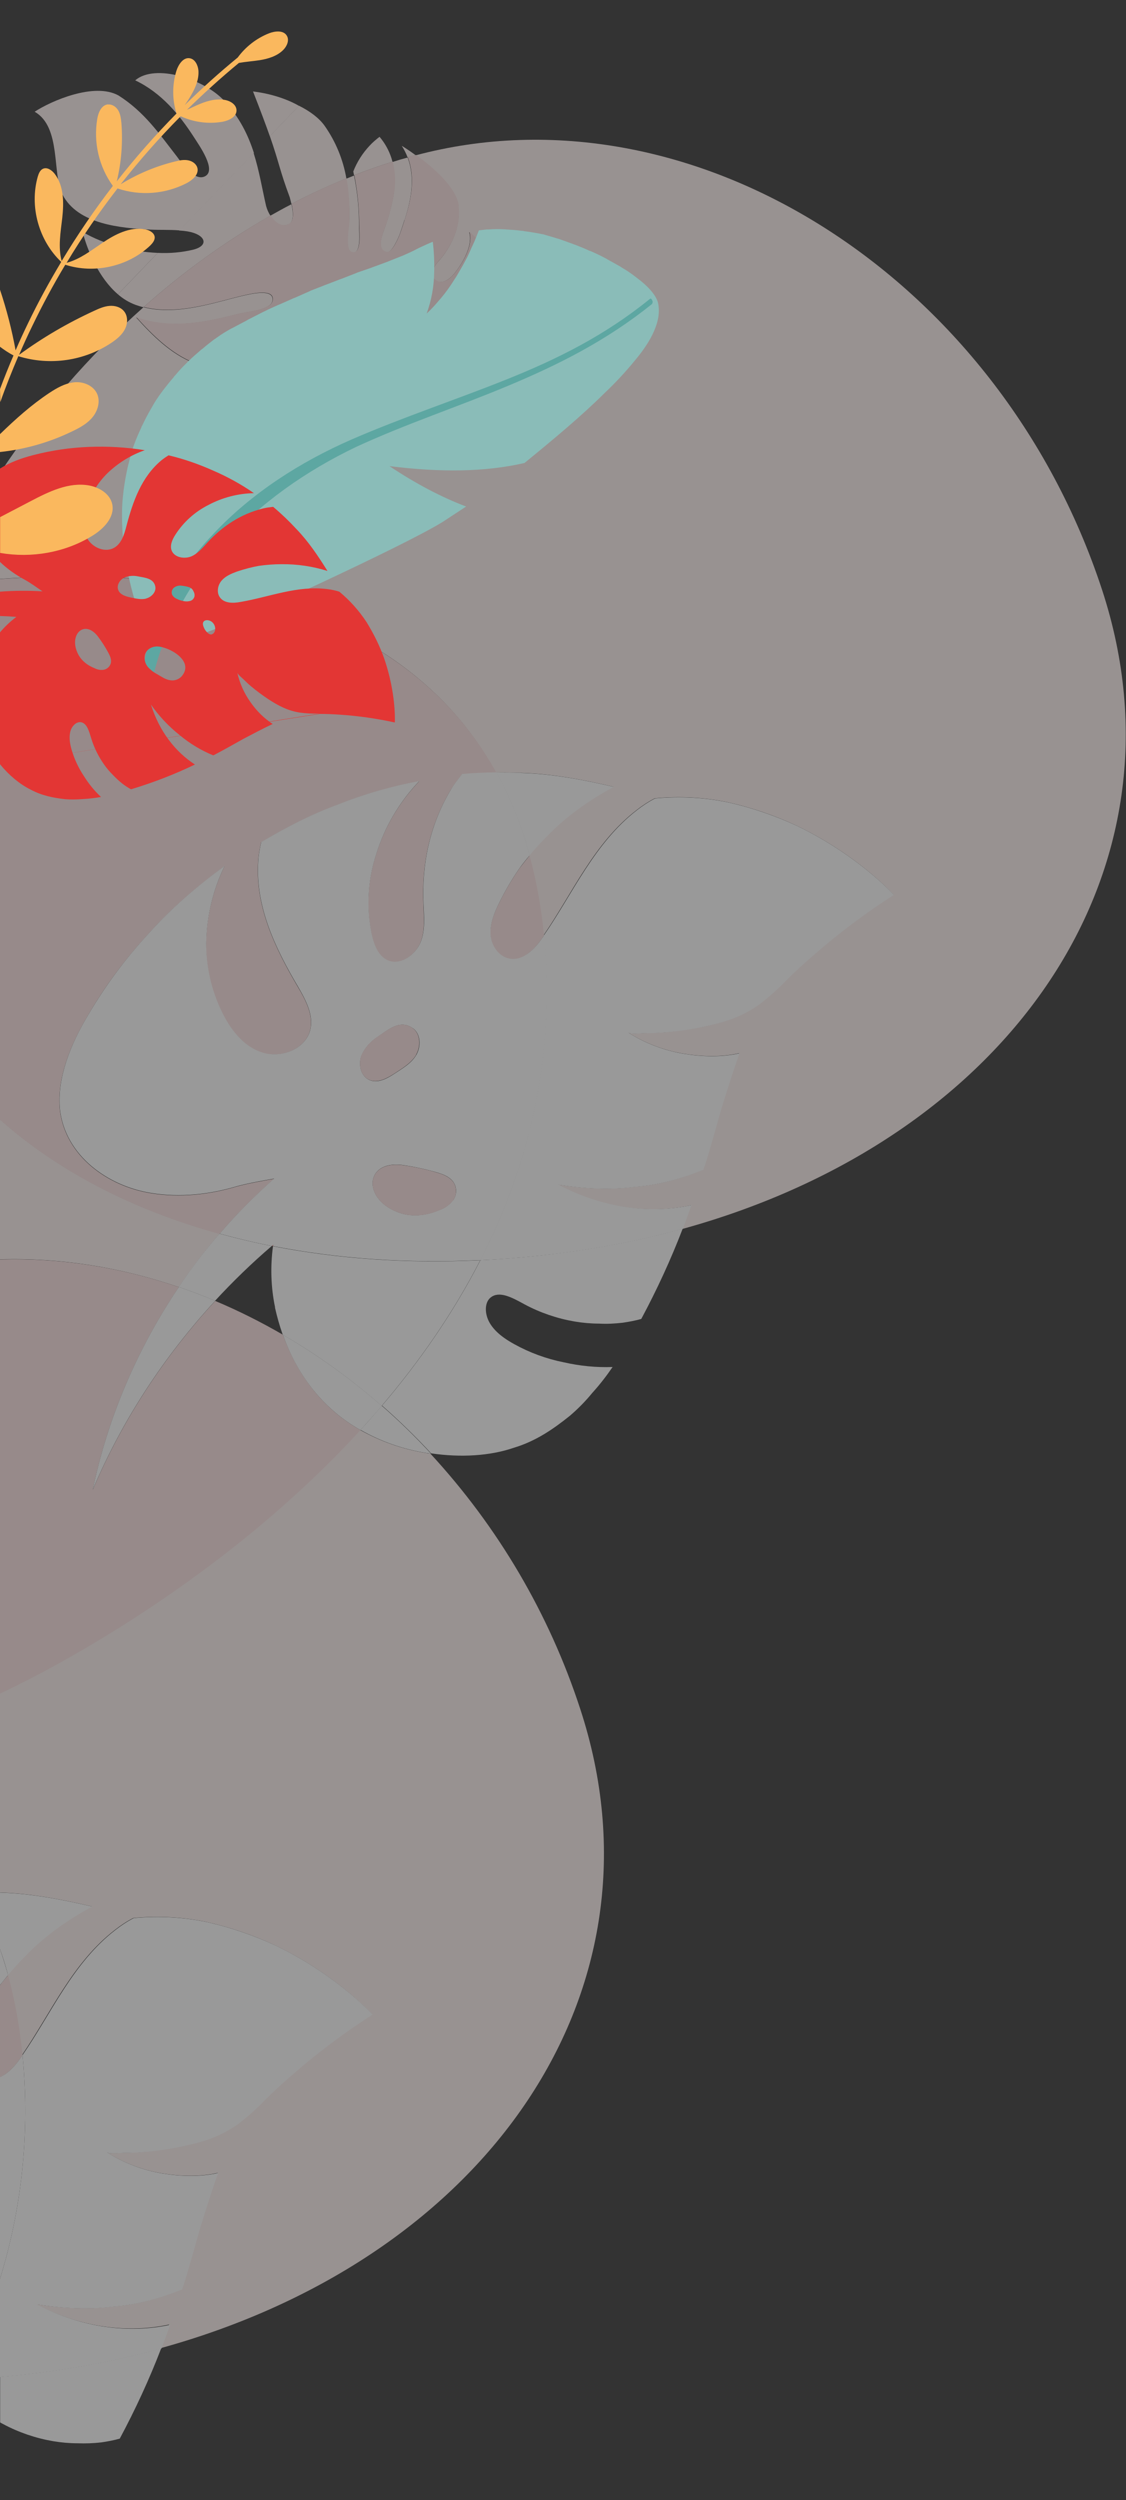 <?xml version="1.0" encoding="UTF-8"?>
<svg xmlns="http://www.w3.org/2000/svg" xmlns:xlink="http://www.w3.org/1999/xlink" id="Calque_1" data-name="Calque 1" viewBox="0 0 750.3 1664.8">
  <rect x="0" y="0" width="750.3" height="1664.8" fill="#333333" stroke="none"/>
  <defs>
    <style>      .cls-1 {        fill: #fab85e;      }      .cls-1, .cls-2, .cls-3, .cls-4, .cls-5, .cls-6, .cls-7, .cls-8, .cls-9 {        stroke-width: 0px;      }      .cls-2 {        fill: #5da7a2;      }      .cls-10 {        clip-path: url(#clippath);      }      .cls-3 {        fill: none;      }      .cls-4 {        fill: #fef1f0;      }      .cls-11 {        clip-path: url(#clippath-1);      }      .cls-12 {        clip-path: url(#clippath-4);      }      .cls-13 {        clip-path: url(#clippath-3);      }      .cls-14 {        clip-path: url(#clippath-2);      }      .cls-15 {        clip-path: url(#clippath-7);      }      .cls-16 {        clip-path: url(#clippath-8);      }      .cls-17 {        clip-path: url(#clippath-6);      }      .cls-18 {        clip-path: url(#clippath-5);      }      .cls-19 {        clip-path: url(#clippath-9);      }      .cls-20 {        clip-path: url(#clippath-10);      }      .cls-21 {        clip-path: url(#clippath-11);      }      .cls-22 {        opacity: 0;      }      .cls-22, .cls-23 {        isolation: isolate;      }      .cls-5 {        fill: #ee736a;      }      .cls-6 {        fill: #8abcb8;      }      .cls-24 {        opacity: .5;      }      .cls-7 {        fill: #fce2e1;      }      .cls-8 {        fill: #fff;      }      .cls-9 {        fill: #e33634;      }    </style>
    <clipPath id="clippath">
      <rect class="cls-3" y="48.6" width="750.3" height="1578.5"></rect>
    </clipPath>
    <clipPath id="clippath-1">
      <rect class="cls-3" y="48.6" width="750.3" height="1578.5"></rect>
    </clipPath>
    <clipPath id="clippath-2">
      <rect class="cls-3" y="1315.2" width="15" height="67.9"></rect>
    </clipPath>
    <clipPath id="clippath-3">
      <rect class="cls-3" x="143.4" y="829.7" width="45.1" height="59"></rect>
    </clipPath>
    <clipPath id="clippath-4">
      <rect class="cls-3" y="838.5" width="240.2" height="289.3"></rect>
    </clipPath>
    <clipPath id="clippath-5">
      <rect class="cls-3" x="326.7" y="569.7" width="35.8" height="69.1"></rect>
    </clipPath>
    <clipPath id="clippath-6">
      <rect class="cls-3" y="383.7" width="330.8" height="437.8"></rect>
    </clipPath>
    <clipPath id="clippath-7">
      <rect class="cls-3" x="181.1" y="828.9" width=".9" height="1"></rect>
    </clipPath>
    <clipPath id="clippath-8">
      <rect class="cls-3" x="90.7" y="103.3" width="248.2" height="186.5"></rect>
    </clipPath>
    <clipPath id="clippath-9">
      <rect class="cls-3" x="239.9" y="682.4" width="39.6" height="37.5"></rect>
    </clipPath>
    <clipPath id="clippath-10">
      <rect class="cls-3" x="248.3" y="775.5" width="55.6" height="33.8"></rect>
    </clipPath>
    <clipPath id="clippath-11">
      <polyline class="cls-3" points="-106 20.8 439.1 20.8 439.1 532.4 -106 532.4"></polyline>
    </clipPath>
  </defs>
  <g id="Groupe_135" data-name="Groupe 135" class="cls-24">
    <g class="cls-10">
      <g id="Groupe_134" data-name="Groupe 134">
        <g id="Groupe_133" data-name="Groupe 133">
          <g class="cls-11">
            <g id="Groupe_132" data-name="Groupe 132">
              <path id="Tracé_461" data-name="Tracé 461" class="cls-4" d="M24.4,1534.4c17.4,2.8,34.7,3.6,50.6,1.5,16.5-1.1,31.6-5.6,46-11.4.4-1,.8-2.1,1.1-3.1,3.8-12,7.2-24.5,10.8-37.2,3.8-12.3,7.7-24.8,12.2-37.3-11.8,2.7-24.7,2.4-37.3.3-13.1-2.2-25.6-7-36.9-14.1,2.3,1.4,8.8.4,11.3.4,4.4,0,8.7-.2,12.9-.5,8.5-.8,16.9-2,25.3-3.6,14.4-3,26.2-6.7,38.3-15.3,6.3-4.9,12.3-10.2,17.8-16h0c5.8-5.7,11.6-11.1,17.7-16.3,16.9-14.8,34.9-28.3,53.8-40.4-13.1-13.8-35.8-32.1-64.3-45.8-14.7-6.9-30-12.1-45.8-15.7-16.1-3.4-32.7-4.3-49.1-2.7-4.3,2.2-8.4,4.9-12.2,7.9-28.4,21.9-42.7,55.4-61.9,83.3-1.7-18-4.9-35.8-9.6-53.3,3.5-4.2,7.2-8.3,11.1-12.2,12.9-13.5,28.4-24.4,45-33.4-19.8-4.6-40.5-8.7-61.5-9.3v-132.5c15-6.9,140.6-66.6,240.2-175.5,13.5,7.6,28.2,12.8,43.5,15.3,1.1.2,2.3.4,3.4.5,45.1,48.8,79.2,106.8,99.8,169.9,61.5,187.3-61.3,365.6-279.7,425.8,2-5.2,4-10.5,5.8-15.8-27.1,5.9-58.9,2.2-88.7-13.6"></path>
              <g id="Groupe_107" data-name="Groupe 107" class="cls-23">
                <g id="Groupe_106" data-name="Groupe 106">
                  <g class="cls-14">
                    <g id="Groupe_105" data-name="Groupe 105">
                      <path id="Tracé_462" data-name="Tracé 462" class="cls-7" d="M0,1383.1v-61.1c1.7-2.3,3.5-4.5,5.4-6.7,4.7,17.5,7.9,35.3,9.6,53.3-.4.5-.7,1.1-1.1,1.6-3.6,5.2-8.3,10.6-13.9,13"></path>
                    </g>
                  </g>
                </g>
              </g>
              <path id="Tracé_463" data-name="Tracé 463" class="cls-8" d="M27.6,1579.8c26.9-3.5,53.6-8.8,79.8-16-7.9,20.6-17.2,40.7-27.6,60.1-4,1.1-8.1,1.9-12.3,2.5-5.2.6-10.5.8-15.8.6-5.5,0-10.9-.5-16.3-1.4-11.7-2-23.1-5.9-33.5-11.5-.6-.3-1.2-.6-1.8-1v-30.3c9.1-.8,18.3-1.8,27.6-3"></path>
              <path id="Tracé_464" data-name="Tracé 464" class="cls-8" d="M0,1260.3c21,.6,41.7,4.7,61.5,9.3-16.7,9-32.1,19.9-45,33.4-3.9,3.9-7.6,8-11.1,12.2-1.6-6-3.4-11.7-5.4-17.3v-37.6Z"></path>
              <path id="Tracé_465" data-name="Tracé 465" class="cls-8" d="M0,1582.8v-65.3c14.2-46,19.5-94.3,15.6-142.3-.2-2.2-.4-4.5-.6-6.7,19.3-27.9,33.5-61.4,61.9-83.3,3.8-3,7.9-5.7,12.2-7.9,16.4-1.6,33-.7,49.1,2.7,15.8,3.6,31.2,8.9,45.8,15.7,28.4,13.7,51.1,32,64.3,45.8-18.9,12.1-36.9,25.6-53.8,40.4-6.1,5.2-11.9,10.6-17.7,16.3h0c-5.5,5.8-11.5,11.1-17.8,16-12.1,8.7-23.9,12.3-38.3,15.3-8.4,1.7-16.8,2.9-25.3,3.6-4.3.4-8.6.5-12.9.5-2.5,0-9,1-11.3-.4,11.2,7.1,23.8,11.9,36.9,14.1,12.6,2.1,25.5,2.4,37.3-.3-4.5,12.5-8.4,25-12.2,37.3-3.6,12.6-7,25.2-10.8,37.2-.4,1-.8,2.1-1.1,3.1-14.4,5.8-29.5,10.2-46,11.4-16,2.1-33.2,1.3-50.6-1.5,29.9,15.8,61.6,19.5,88.7,13.6-1.9,5.3-3.8,10.5-5.8,15.8-26.2,7.2-52.8,12.5-79.8,16-9.3,1.2-18.4,2.2-27.6,3"></path>
              <path id="Tracé_466" data-name="Tracé 466" class="cls-8" d="M13.9,1370.1c.4-.5.7-1,1.1-1.6.2,2.2.4,4.4.6,6.7,3.9,48-1.4,96.3-15.6,142.3v-134.4c5.5-2.3,10.3-7.7,13.9-13"></path>
              <path id="Tracé_467" data-name="Tracé 467" class="cls-8" d="M0,1297.9c1.9,5.6,3.7,11.3,5.4,17.3-1.8,2.2-3.6,4.4-5.4,6.7v-24Z"></path>
              <path id="Tracé_468" data-name="Tracé 468" class="cls-4" d="M234.1,168c-.9-.4-1.6-1.2-1.8-2.2-.3-1.1-.5-2.2-.6-3.3-.4-5.3.8-12.6.9-14.2.3-7.4,0-14.8-.8-22.1-.3-2.4-.6-4.8-1.1-7.2,1.7-.7,3.4-1.4,5.2-2.1,2.3,11.2,3.4,22.6,3.3,34.1,0,3.1,1.9,19.4-5.1,17"></path>
              <path id="Tracé_469" data-name="Tracé 469" class="cls-4" d="M269.5,146.5c-.9,3-1.9,5.8-2.8,8.5-1,3-5.6,13.5-8.9,13-7.5-1.1-2.8-12.3-1.8-15.2,2.6-7.2,4.7-14.5,6.1-22,1.4-7.6,1.2-15.4-.6-22.9,3.3-1.1,6.7-2.1,10.1-3,5.4,14.2,2,29.1-2,41.7"></path>
              <path id="Tracé_470" data-name="Tracé 470" class="cls-4" d="M371.9,788.8c17.4,2.8,34.7,3.6,50.6,1.5,16.5-1.1,31.6-5.6,46-11.4.4-1,.8-2.1,1.1-3.1,3.8-12,7.2-24.5,10.8-37.2,3.8-12.3,7.7-24.8,12.2-37.3-11.8,2.7-24.7,2.4-37.3.3-13.1-2.2-25.6-7-36.9-14.1,2.3,1.4,8.8.4,11.3.4,4.4,0,8.7-.2,12.9-.5,8.5-.8,16.9-2,25.3-3.6,14.4-3,26.2-6.7,38.3-15.3,6.3-4.9,12.3-10.2,17.8-16h0c5.8-5.7,11.6-11.1,17.7-16.3,16.9-14.8,34.9-28.3,53.8-40.4-13.1-13.8-35.8-32.1-64.3-45.8-14.7-6.9-30-12.1-45.8-15.7-16.1-3.4-32.7-4.3-49.1-2.7-4.3,2.2-8.4,4.9-12.2,7.9-28.4,21.9-42.7,55.4-61.9,83.3-1.7-18-4.9-35.8-9.6-53.3,3.5-4.2,7.2-8.3,11.1-12.2,12.9-13.5,28.4-24.4,45-33.4-20-4.7-40.9-8.7-62.1-9.3-5.4-.2-10.8-.3-16.2-.2C260.6,387.6,97,378.4,0,385.5v-70.5c27-40.8,59.1-77.9,95.6-110.4,23.1,5.9,48.7-3.7,67.4-7.9,4.3-.9,20.1-4.8,18.5,3.7-1.2,6.1-16,7-22,8.5-20.5,5.1-44.3,11.1-68.8,2.5,10.7,11.9,23.2,24.4,38.4,30.3,5.3,2.1,10.8,3.3,16.5,3.5,18.2.6,33.7-7.3,47-14.5,2.8-1.5,13.1-7.9,15.9-1.9,1.3,2.7-8.4,8.8-11.3,10.3-15.4,8.2-36,19.7-58.8,13.6,0,0,29.5,24.8,49.6,22.5s33-17.8,33-17.8c0,0,6.6-9,12.4-6.3s2.2,8.3,1,10.1-14.8,16.6-27.7,16.3c0,0,24.7,15.1,49,11.9s32.1-12.5,37-20.7c2.3-3.7,1.4-8.2-.8-12.4h0c-1.8-4.9-4.5-9.3-8.1-13-4.2-4.5-15.1-10.5-13-16,4.9-4.5,14.2,4.1,20,6.7,4.5,2,9.3,3.3,14.2,3.7h0c6.7,2,14.1,2.6,18.9-1.3,8.1-6.6,16.8-16.1,14.4-39.4s-25.7-42.5-25.7-42.5c3.6,11.8-9.9,28.1-11.7,29.7s-7.2,6.3-11.7,1.6,4.1-13.1,4.1-13.1c0,0,14.5-15.8,12.1-35-1.6-12.8-18-26.5-28.7-34.2,184.1-49.2,388.9,80.2,457.6,289.1,61.5,187.3-61.3,365.6-279.7,425.8,2-5.2,4-10.5,5.8-15.8-27.1,5.9-58.9,2.2-88.7-13.6"></path>
              <path id="Tracé_471" data-name="Tracé 471" class="cls-4" d="M192.1,149.4c-4.4,2-8.3-.8-11-4.4-.3-.5-.6-.9-.9-1.4,4.6-2.6,9.3-5.2,14-7.6,1.3,5.7,1.7,11.8-2,13.5"></path>
              <path id="Tracé_472" data-name="Tracé 472" class="cls-4" d="M119.2,857.1C80.5,843.9,40.2,837.4,0,838.6v-93.2c38.2,34,88.1,60.1,146.3,76.1-9.7,11.3-18.8,23.2-27.1,35.5"></path>
              <g id="Groupe_110" data-name="Groupe 110" class="cls-22">
                <g id="Groupe_109" data-name="Groupe 109">
                  <g class="cls-13">
                    <g id="Groupe_108" data-name="Groupe 108">
                      <path id="Tracé_473" data-name="Tracé 473" class="cls-5" d="M181.1,829.7c.3,0,.5.1.8.2-1.8,13.6-1.4,27.3,1.4,40.7,1.3,6.2,3,12.2,5.2,18.2-14.5-8.5-29.6-16-45.1-22.5,11.9-12.9,24.5-25.1,37.8-36.5"></path>
                    </g>
                  </g>
                </g>
              </g>
              <g id="Groupe_113" data-name="Groupe 113" class="cls-23">
                <g id="Groupe_112" data-name="Groupe 112">
                  <g class="cls-12">
                    <g id="Groupe_111" data-name="Groupe 111">
                      <path id="Tracé_474" data-name="Tracé 474" class="cls-7" d="M119.2,857.1c-27.9,41.3-47.6,87.7-57.4,135,19.5-46,47.5-88.8,81.6-125.8,15.5,6.5,30.6,14.1,45.1,22.5,7.1,19.8,18.6,38.1,35,51.9,5.2,4.4,10.8,8.2,16.7,11.6C140.6,1061.1,15,1120.8,0,1127.8v-289.1c40.2-1.2,80.5,5.2,119.2,18.4"></path>
                    </g>
                  </g>
                </g>
              </g>
              <g id="Groupe_116" data-name="Groupe 116" class="cls-23">
                <g id="Groupe_115" data-name="Groupe 115">
                  <g class="cls-18">
                    <g id="Groupe_114" data-name="Groupe 114">
                      <path id="Tracé_475" data-name="Tracé 475" class="cls-7" d="M339.2,638.5c-7.1-1.4-11.9-8.6-12.4-15.8s2.3-14.2,5.5-20.8c4-8.2,8.6-16.1,13.8-23.6,2.2-2.9,4.5-5.8,6.8-8.6,4.7,17.5,7.9,35.3,9.6,53.3-.4.5-.7,1.1-1.1,1.6-5.3,7.7-13.1,15.8-22.2,13.9"></path>
                    </g>
                  </g>
                </g>
              </g>
              <g id="Groupe_119" data-name="Groupe 119" class="cls-23">
                <g id="Groupe_118" data-name="Groupe 118">
                  <g class="cls-17">
                    <g id="Groupe_117" data-name="Groupe 117">
                      <path id="Tracé_476" data-name="Tracé 476" class="cls-7" d="M300.6,525.6c-14.4,23.7-19.7,50.4-18.5,76.4.3,8.7,1.3,17.7-2,25.8-3.4,8-12.5,14.8-20.6,12.3-7-2.2-10.2-10.1-11.8-17.4-3.8-17.7-2.8-36.1,2.8-53.3,5.6-18.4,15.5-35.2,28.8-49.1-18.4,3.4-36.5,8.6-53.9,15.5-17.9,6.5-34.8,15.3-51.4,25.1-.8,3.4-1.4,6.8-1.8,10.2-3,31.4,11,60.1,26.1,85.8,5.7,9.6,11.7,20.8,7.6,31.4-4.6,11.3-19.5,16.4-31.1,12.8-11.6-3.7-19.9-13.7-25.6-24.3-7.9-14.9-12-31.6-11.9-48.5.3-17.8,4.5-35.4,12.3-51.5-18.3,13.5-35.7,28.3-50.8,45.2-15.3,16.5-28.8,34.6-40.1,54-11.9,19.8-21,42.5-18.8,63.3,3.7,30.5,31.8,50.7,60.7,55.3,19.3,3.2,39.2.9,57.2-4.5,8.2-2.2,16.6-3.6,24.8-5.1-12.9,11.4-25.1,23.6-36.3,36.7-58.2-16.1-108.1-42.1-146.3-76.1v-360c97-7,260.6,2.1,330.8,129-7.7,0-15.3.5-23,1.1-2.5,3.3-5.1,6.5-7.2,10"></path>
                    </g>
                  </g>
                </g>
              </g>
              <path id="Tracé_477" data-name="Tracé 477" class="cls-5" d="M182.1,828.9c0,.3,0,.7-.1,1l-.8-.2c.3-.3.6-.5.9-.8"></path>
              <g id="Groupe_122" data-name="Groupe 122" class="cls-22">
                <g id="Groupe_121" data-name="Groupe 121">
                  <g class="cls-15">
                    <g id="Groupe_120" data-name="Groupe 120">
                      <path id="Tracé_478" data-name="Tracé 478" class="cls-5" d="M182.1,828.9c0,.3,0,.7-.1,1l-.8-.2c.3-.3.6-.5.9-.8"></path>
                    </g>
                  </g>
                </g>
              </g>
              <path id="Tracé_479" data-name="Tracé 479" class="cls-4" d="M55.1,154.5c14.6,8.5,33.1,13.2,50,13.9l-26.5,27.6h0c-12.9-11-20.4-29.4-23.5-41.4"></path>
              <path id="Tracé_480" data-name="Tracé 480" class="cls-4" d="M180.2,143.6c-30.2,17.3-58.6,37.8-84.6,61-1.8-.4-3.5-1-5.3-1.6-4.3-1.6-8.3-4-11.7-7l26.5-27.6c8,.4,16.1-.3,23.9-2.2,10.6-2.8,7.9-10.1-4-12.1-1.8-.3-3.7-.5-5.6-.6l49.6-51.6c3.7,11.6,5.6,23.4,8.3,35.2.6,2.3,1.6,4.5,2.9,6.6"></path>
              <path id="Tracé_481" data-name="Tracé 481" class="cls-4" d="M271.6,104.8c-1-2.7-2.3-5.2-3.9-7.7,0,0,3.9,2.3,9.2,6.2-.1,0-.2,0-.4,0-1.7.4-3.3.9-5,1.4"></path>
              <path id="Tracé_482" data-name="Tracé 482" class="cls-4" d="M235.4,114.2c2.5-6.4,6.2-12.2,10.9-17.2,2-2.2,4.3-4.1,6.6-5.9,3.6,4.2,6.3,9.1,8,14.4.2.7.4,1.5.6,2.2-8.6,2.7-17.1,5.7-25.6,9-.2-.9-.3-1.7-.5-2.6"></path>
              <path id="Tracé_483" data-name="Tracé 483" class="cls-4" d="M119.4,153.4c-6.5-.5-13.1-.2-19.4-.5-19.4-1.1-48-3.3-58.4-23.4-7-13.6-.6-44.8-18.5-55.1,10.8-7.1,39.7-19.8,55.9-10.8,17.3,11,27.1,25.5,38.7,40.4,3.2,4.2,11.6,16.8,18.7,13.5,8.4-3.9-3.7-20.7-7.4-26.5-9.3-14.4-21.4-29.2-38.9-37.5,13.3-11.4,46-.9,59.4,13.7,10.3,11.2,15.9,22.9,19.7,34.7l-49.6,51.6Z"></path>
              <path id="Tracé_484" data-name="Tracé 484" class="cls-4" d="M168.6,60.9c19.1,2.3,30.6,9.6,30.6,9.6l-19.4,20.2c-2.5-7.1-6-16.5-11.2-29.8"></path>
              <path id="Tracé_485" data-name="Tracé 485" class="cls-4" d="M193,131.2c-6.9-18.6-6.7-21.9-13.2-40.6l19.4-20.2c7.2,3.6,13.4,8.1,17.2,13.5,7.3,10.4,12.2,22.3,14.4,34.9-12.4,5.1-24.6,10.7-36.6,17-.4-1.6-.8-3.2-1.2-4.7"></path>
              <g id="Groupe_125" data-name="Groupe 125" class="cls-23">
                <g id="Groupe_124" data-name="Groupe 124">
                  <g class="cls-16">
                    <g id="Groupe_123" data-name="Groupe 123">
                      <path id="Tracé_486" data-name="Tracé 486" class="cls-7" d="M305.6,137.5c2.4,19.2-12.1,35-12.1,35,0,0-8.6,8.3-4.1,13.1s10,0,11.7-1.6,15.3-17.8,11.7-29.7c0,0,23.4,19.1,25.7,42.5s-6.3,32.8-14.4,39.4c-4.8,3.9-12.2,3.3-18.9,1.3h0c-4.9-.5-9.7-1.7-14.2-3.8-5.8-2.6-15-11.1-20-6.7-2.1,5.5,8.9,11.5,13,16,3.5,3.8,6.3,8.2,8.1,13h0c2.1,4.3,3,8.7.8,12.5-4.9,8.2-12.7,17.5-37,20.7s-49-11.9-49-11.9c12.9.4,26.5-14.4,27.7-16.3s4.9-7.3-1-10.1-12.4,6.3-12.4,6.3c0,0-12.9,15.5-33,17.8s-49.6-22.5-49.6-22.5c22.7,6.1,43.4-5.4,58.8-13.6,2.8-1.5,12.5-7.6,11.3-10.3-2.8-6-13.1.4-15.9,1.9-13.4,7.2-28.9,15-47,14.5-5.6-.2-11.2-1.4-16.5-3.5-15.1-5.9-27.7-18.4-38.4-30.3,24.5,8.6,48.3,2.6,68.8-2.5,6-1.5,20.8-2.4,22-8.5,1.6-8.5-14.2-4.6-18.5-3.7-18.6,4.2-44.3,13.8-67.4,7.9,26-23.2,54.3-43.6,84.6-61,.3.5.6.9.9,1.4,2.7,3.7,6.6,6.4,11,4.4,3.7-1.7,3.3-7.8,2-13.5,12-6.3,24.2-12,36.6-17,.4,2.4.8,4.8,1.1,7.2.8,7.4,1,14.8.8,22.1,0,1.6-1.3,8.9-.9,14.2,0,1.1.3,2.2.6,3.3.2,1,.9,1.8,1.8,2.2,7,2.4,5.1-13.9,5.1-17,0-11.5-1.1-22.9-3.3-34.1,8.5-3.3,17-6.3,25.6-9,1.9,7.5,2.1,15.3.6,22.9-1.4,7.5-3.5,14.9-6.1,22-1,2.9-5.7,14.1,1.8,15.2,3.4.5,7.9-10,8.9-13,.9-2.7,1.9-5.5,2.8-8.5,4.1-12.7,7.4-27.5,2-41.7,1.7-.5,3.3-1,5-1.4.1,0,.2,0,.4,0,10.7,7.7,27.1,21.4,28.7,34.2"></path>
                    </g>
                  </g>
                </g>
              </g>
              <path id="Tracé_487" data-name="Tracé 487" class="cls-8" d="M254.4,936.2c24.8-29.1,47.5-61.5,65.7-97,18-.9,36.3-2.5,55-5,26.9-3.5,53.6-8.8,79.8-16-7.9,20.6-17.2,40.7-27.6,60.1-4,1.1-8.1,1.9-12.3,2.5-5.2.6-10.5.9-15.8.6-5.5,0-10.9-.5-16.3-1.4-11.7-2-23.1-5.9-33.5-11.5-7.2-3.9-15.7-8.8-21.6-5.1-5.2,3.1-5.1,11.5-1.4,17.7s10.1,10.6,16.3,14c10.3,5.7,21.5,9.8,33.1,12.1,10.6,2.4,21.5,3.5,32.4,3.1-4.1,6-8.6,11.8-13.5,17.2-4.5,5.5-9.6,10.7-15,15.3-11.1,8.9-22.7,16.9-37.4,21.3-15.8,5.4-35.1,6.6-55,3.7-10.4-11.2-21.3-21.8-32.8-31.9"></path>
              <path id="Tracé_488" data-name="Tracé 488" class="cls-8" d="M240.2,952.2c4.8-5.2,9.5-10.6,14.2-16.1,11.5,10,22.4,20.7,32.8,31.9-1.1-.2-2.3-.3-3.4-.5-15.3-2.5-30-7.6-43.5-15.3"></path>
              <path id="Tracé_489" data-name="Tracé 489" class="cls-8" d="M346.9,514.7c21.2.6,42.1,4.6,62.1,9.3-16.7,9-32.1,19.9-45,33.4-3.9,3.9-7.6,8-11.1,12.2-5.1-19.2-12.6-37.7-22.1-55.2,5.4,0,10.8,0,16.2.2"></path>
              <path id="Tracé_490" data-name="Tracé 490" class="cls-8" d="M320,839.2c31.1-60.7,49.3-130.7,43-209.6-.2-2.2-.4-4.5-.6-6.7,19.3-27.9,33.6-61.4,61.9-83.3,3.8-3,7.9-5.7,12.2-7.9,16.4-1.6,33-.7,49.1,2.7,15.8,3.6,31.2,8.9,45.8,15.7,28.4,13.7,51.1,32,64.3,45.8-18.9,12.1-36.9,25.6-53.8,40.4-6.1,5.2-11.9,10.6-17.7,16.3h0c-5.5,5.8-11.5,11.1-17.8,16-12.1,8.7-23.9,12.3-38.3,15.3-8.4,1.7-16.8,2.9-25.3,3.6-4.3.4-8.6.5-12.9.5-2.5,0-9,1-11.3-.4,11.2,7.1,23.8,11.9,36.9,14.1,12.6,2.1,25.5,2.4,37.3-.3-4.5,12.5-8.4,25-12.2,37.3-3.6,12.6-7,25.2-10.8,37.2-.4,1-.8,2.1-1.1,3.1-14.4,5.8-29.5,10.2-46,11.4-16,2.1-33.2,1.3-50.6-1.5,29.9,15.8,61.6,19.5,88.7,13.6-1.9,5.3-3.8,10.5-5.8,15.8-26.2,7.2-52.8,12.5-79.8,16-18.7,2.4-37,4.1-55,4.9"></path>
              <path id="Tracé_491" data-name="Tracé 491" class="cls-8" d="M181.1,829.7c-13.3,11.4-25.9,23.6-37.8,36.5-8-3.4-16-6.4-24.2-9.2,8.3-12.4,17.4-24.2,27.1-35.5,11.3,3.1,22.9,5.9,34.8,8.2"></path>
              <path id="Tracé_492" data-name="Tracé 492" class="cls-8" d="M183.3,870.6c-2.8-13.4-3.2-27.2-1.4-40.7,42.7,8.3,89,11.7,138.1,9.3-18.2,35.5-40.9,67.9-65.7,97-20.4-17.9-42.4-33.8-65.9-47.4-2.1-5.9-3.8-12-5.2-18.2"></path>
              <path id="Tracé_493" data-name="Tracé 493" class="cls-8" d="M188.5,888.8c23.4,13.6,45.5,29.5,65.9,47.4-4.7,5.5-9.4,10.8-14.2,16.1-5.9-3.4-11.5-7.2-16.7-11.6-16.4-13.8-28-32-35-51.9"></path>
              <path id="Tracé_494" data-name="Tracé 494" class="cls-8" d="M61.8,992c9.8-47.3,29.5-93.7,57.4-135,8.1,2.8,16.2,5.8,24.2,9.2-34.1,37-62.1,79.7-81.6,125.8"></path>
              <path id="Tracé_495" data-name="Tracé 495" class="cls-8" d="M182,829.9c0-.3,0-.7.1-1-.3.3-.6.5-.9.8-11.9-2.3-23.5-5.1-34.8-8.2,11.2-13.1,23.4-25.3,36.3-36.7-8.2,1.5-16.6,2.9-24.8,5.1-18,5.4-37.9,7.7-57.2,4.5-28.9-4.6-57-24.8-60.7-55.3-2.2-20.8,6.9-43.6,18.8-63.3,11.4-19.4,24.8-37.5,40.1-54,15.1-16.9,32.5-31.8,50.8-45.2-7.8,16-12,33.6-12.3,51.5,0,16.9,4,33.5,11.9,48.5,5.7,10.7,14,20.7,25.6,24.3,11.7,3.7,26.6-1.5,31.1-12.8,4.1-10.6-2-21.8-7.6-31.4-15.1-25.6-29.1-54.3-26.1-85.8.4-3.4,1-6.8,1.8-10.2,16.6-9.8,33.5-18.6,51.4-25.1,17.4-6.9,35.5-12.1,53.9-15.5-13.3,13.9-23.2,30.7-28.8,49.1-5.6,17.2-6.6,35.6-2.8,53.3,1.6,7.2,4.7,15.1,11.8,17.4,8.1,2.5,17.2-4.3,20.6-12.3,3.3-8.1,2.4-17.1,2-25.8-1.2-26,4.1-52.7,18.5-76.4,2.1-3.5,4.7-6.7,7.2-10,7.6-.7,15.3-1,23-1.1,9.5,17.4,17,36,22.1,55.2-2.4,2.8-4.7,5.7-6.8,8.6-5.2,7.5-9.8,15.4-13.8,23.6-3.2,6.6-6,13.7-5.5,20.8s5.3,14.4,12.4,15.8c9.2,1.8,16.9-6.2,22.2-13.9.4-.5.7-1,1.1-1.6.2,2.2.4,4.4.6,6.7,6.3,78.9-11.9,148.8-43,209.6-49,2.4-95.4-1-138.1-9.3M274.9,684.6c-8.6-6-16.7,1.5-23.6,6.1-4.4,2.9-8,6.9-10.2,11.7-2.6,6-.9,14.2,5.1,16.8,5.5,2.4,11.6-.9,16.5-4.1,5.4-3.6,11.4-6.9,14.7-12.6h0c3.3-5.6,3.1-14.1-2.4-17.9M302,799.2h0c2.3-3.4,2.6-7.7.6-11.3-2.3-4.1-7.1-5.9-11.5-7.2-7.7-2.2-15.6-3.9-23.5-5-24.6-2.7-25.6,22.2-3.5,31.1,9.7,4.1,20.1,2.7,28.8-1.1,3.6-1.2,6.7-3.5,9-6.5"></path>
              <g id="Groupe_128" data-name="Groupe 128" class="cls-23">
                <g id="Groupe_127" data-name="Groupe 127">
                  <g class="cls-19">
                    <g id="Groupe_126" data-name="Groupe 126">
                      <path id="Tracé_496" data-name="Tracé 496" class="cls-7" d="M277.3,702.4c-3.3,5.6-9.3,9-14.7,12.6-5,3.2-11,6.4-16.5,4.1-6-2.5-7.6-10.8-5.1-16.8,2.3-4.8,5.8-8.8,10.2-11.7,6.9-4.5,15-12,23.6-6.1,5.5,3.8,5.7,12.3,2.4,17.9h0Z"></path>
                    </g>
                  </g>
                </g>
              </g>
              <g id="Groupe_131" data-name="Groupe 131" class="cls-23">
                <g id="Groupe_130" data-name="Groupe 130">
                  <g class="cls-20">
                    <g id="Groupe_129" data-name="Groupe 129">
                      <path id="Tracé_497" data-name="Tracé 497" class="cls-7" d="M264.1,806.9c-22.1-8.9-21.2-33.8,3.5-31.1,8,1.1,15.8,2.7,23.5,5,4.4,1.3,9.1,3.1,11.5,7.2,1.9,3.6,1.7,8-.6,11.3h0c-2.3,3-5.5,5.3-9,6.5-8.7,3.8-19.1,5.2-28.8,1.1"></path>
                    </g>
                  </g>
                </g>
              </g>
            </g>
          </g>
        </g>
      </g>
    </g>
  </g>
  <g id="Groupe_185" data-name="Groupe 185">
    <g class="cls-21">
      <g id="Groupe_184" data-name="Groupe 184">
        <path id="Tracé_519" data-name="Tracé 519" class="cls-6" d="M100.2,431.5c-2.9-8.6-6.6-18.9-10.1-30.7-3.9-12.8-6.5-25.9-7.9-39.2-.1-.7-.2-1.4-.2-2.1-.4-5.1-.7-10.4-.7-15.8,0-.7,0-1.3,0-2,0-4.9.4-9.7,1-14.5,0-.5.1-1.1.2-1.7.6-4.4,1.4-8.9,2.4-13.6.1-.5.2-1,.4-1.6,1-4.2,2.1-8.5,3.5-12.7l.5-1.4c1.4-3.8,3.1-7.8,4.9-11.6.1-.5.3-.9.6-1.3,1.7-3.6,3.6-7.3,5.7-10.9.2-.4.5-.9.7-1.2,1.9-3.5,4.1-6.8,6.5-10,.3-.4.6-.7.8-1.1,2.3-3,4.7-6,7.3-9,.2-.4.5-.8.9-1.1,2.4-2.9,5-5.7,7.8-8.4.3-.4.6-.7,1-1,2.6-2.6,5.4-5,8.3-7.5.4-.3.7-.6,1.2-.9,2.3-2,4.7-3.9,7.2-5.8.5-.4,1-.7,1.5-1,.3-.3.7-.6,1.1-.8,2.9-2.1,6-4,9.1-5.7.4-.2.8-.4,1.2-.6,2.9-1.5,6-3.2,9.3-4.9.4-.3.8-.5,1.2-.7l9.6-4.9,1.5-.7c2.7-1.4,5.6-2.6,8.6-4l1.5-.6,8.8-3.9,1.3-.5,8.8-3.9c.4-.2.8-.3,1.2-.6h0s9-3.5,9-3.5c.4-.2.8-.4,1.3-.5l9.1-3.5,1.4-.5,9-3.5c.5-.2.9-.4,1.4-.6l9.3-3.2c.4-.2.9-.4,1.3-.5l9.2-3.4c.5-.2,1-.4,1.5-.6l9.3-3.7,1.3-.6c1.9-.8,3.8-1.7,5.7-2.6,1.2-.7,2.5-1.3,3.7-1.9l1.3-.6c2.6-1.2,5.1-2.4,7.7-3.4.8,6.8,1.1,13.6.9,20.5-.1,9.3-1.8,18.5-5,27.3,2.9-2.7,5.6-5.6,8.1-8.6.5-.5.9-1.1,1.4-1.6,3.3-3.9,6.3-8.1,9-12.5.5-.7,1-1.5,1.5-2.3,2-3.4,4-6.8,5.9-10.4,1.2-2.1,2.2-4.4,3.2-6.6h0c.4-1,.8-1.9,1.3-2.9h0c1.6-3.3,3-6.9,4.4-10.5l5.2-.6h1.4c3.4-.3,6.8-.3,10.2-.1.5,0,1,0,1.4.1,3.4.2,6.8.4,10.3.9.5,0,1,0,1.4.2,3.4.4,6.8,1,10.2,1.6l1.4.3c.9.1,1.8.3,2.6.6l7.5,2.2c.4.2.9.3,1.4.4,2.9,1,6.2,2.2,9.8,3.5.4.2.9.4,1.4.5,3.1,1.2,6.3,2.5,9.5,4,.5.1,1,.3,1.4.5,3,1.3,6.1,2.8,9.1,4.4.5.2,1,.5,1.4.8,2.9,1.6,5.8,3.2,8.6,4.8l1.4.9c2.8,1.6,5.4,3.4,7.8,5.2l1.3,1c8.3,6.1,14.1,12.6,14.9,18.2,1.1,7.2-.9,13-2.9,17.7-2.6,6.1-7,12.7-12.7,19.5-6.3,7.7-13.1,15-20.3,21.8-15.4,15.3-34.2,30.9-53.3,46.5-26.4,6.1-56.2,6.3-90,2.1,18,12,35.2,20.9,51.1,26.9l-15.7,10.3c-14.1,8.6-46.1,24.2-82.4,41.2-36.5,16.7-76.8,36-112.4,43.1"></path>
        <path id="Tracé_520" data-name="Tracé 520" class="cls-2" d="M434.4,202.5c-30.5,24.5-62.4,40.4-95.6,54.3-33.1,13.9-67.9,25.3-101.5,40.8-33.2,15.9-64.2,37.4-88.6,65-24.2,27.7-42.4,61.1-48.9,98.8-.2,1.1-1.8,1.2-3.5.2-1.7-.9-2.9-2.6-2.7-3.7,3.7-40.2,22.5-75.1,48.4-102.2,25.8-27.5,58.1-48.1,92.4-63.1,34.4-14.9,69.4-26.4,102.8-39.8,33.5-13.4,65.5-29.1,95.9-53.8.4-.4,1.1,0,1.5,1,.4.7.4,1.6-.1,2.3h0Z"></path>
        <path id="Tracé_521" data-name="Tracé 521" class="cls-9" d="M0,508.9c6.1,7.5,13.3,13.4,20.6,17,7.5,4,15.1,5.4,22.9,6.3,3.9.3,7.9.2,11.8-.1,4-.2,8-.7,12-1.4-4.4-4.1-8.2-8.8-11.4-13.9-3.6-5.4-6.4-11.4-8.2-17.6-1.1-3.8-1.8-7.9-.9-11.8s4.2-7.2,7.5-6.4c3.7.9,5.1,6.1,6.4,10.4,1.9,6.3,4.8,12.2,8.6,17.6,1.7,2.5,3.7,4.8,5.8,6.9,2,2.1,4.1,4.1,6.4,5.9,1.8,1.4,3.8,2.7,5.8,3.8,14.6-4.4,28.9-9.9,42.6-16.5-12.9-8.3-23.8-22.1-29.3-39.9,5.4,7.7,11.8,14.5,19.1,20.3,6.7,5.6,14.3,10.2,22.4,13.5.5-.2,1.1-.5,1.6-.8,6.1-3.2,12.4-6.8,18.7-10.3,6.3-3.3,12.7-6.7,19.3-9.8-5.8-3.8-10.7-8.7-14.7-14.4-4.3-6-7.3-12.7-8.9-19.9.3,1.4,3.2,3.6,4.2,4.6,1.7,1.7,3.4,3.3,5.2,4.8,3.6,3,7.4,5.8,11.3,8.4,6.8,4.4,12.8,7.6,20.9,8.9,4.4.6,8.8.8,13.2.7M213.1,475.4c4.5,0,8.8.2,13.3.5,12.4.8,24.6,2.6,36.7,5.2.3-10.5-1.5-26.5-7.2-42.9-3-8.4-7-16.4-11.7-24-5-7.6-11.1-14.4-18.1-20.2-2.6-.8-5.2-1.4-7.9-1.7-20-2.6-38.9,5.3-57.7,8.5-5.1,1-11.2,1.1-14.1-3.2-2.2-3.3-1.3-8,1.3-11s6.4-4.6,10.2-6c4.8-1.6,9.6-2.9,14.6-3.8,5-.7,10.1-1.1,15.1-1.1,10.4-.1,20.7,1.4,30.6,4.5-6-9.6-12.5-19.4-20.6-27.8-4.9-5.3-10.1-10.3-15.6-14.9-2.3.3-4.5.5-6.7,1.1-14.9,3.6-27.3,12-37,22.6-3.2,3.5-6.4,7.4-10.8,9.3-4.4,1.8-10.6.9-12.8-3.2-1.9-3.6,0-7.9,2.2-11.3,5.4-8.4,13-15.2,21.9-19.7,9.4-5,19.8-7.7,30.4-7.9-8.5-5.9-17.6-10.9-27.1-15-9.6-4.3-19.6-7.8-29.8-10.2-1.6,1-3.2,2.1-4.7,3.3-13.4,11.1-19.1,27.7-23.3,43.6-1.5,5.9-3.5,12.7-9.3,15.2-6.2,2.6-14-1.2-17.1-7.2-3.1-6-2.4-13.1-.5-19.5,2.7-8.9,7.6-17,14.2-23.5,7.1-6.8,15.6-12.1,24.9-15.3-12.4-2-24.9-2.7-37.4-2.2-12.4.5-24.7,2.3-36.7,5.4-7.9,2-15.9,4.9-22.5,9.1v62c5,4.8,10.7,8.8,16.7,12,4.1,2.3,7.9,5.1,11.7,7.7-9.5-.6-18.9-.5-28.3.2v16.2c3.7.1,7.3.3,10.9.6-4,3-7.7,6.5-10.9,10.3v87.8M116.1,391.2c1.4-1,3.1-1.4,4.8-1.2,1.7.2,5.4.7,6.7,1.9.6.5,1,1.1,1.3,1.8.6,1,.9,2.2.7,3.4-.3,1.4-1.3,2.5-2.6,3-1.3.4-2.7.5-4,.3-1.9-.3-3.7-.8-5.4-1.7-1.3-.6-2.4-1.6-3-2.9-.5-1.7,0-3.5,1.5-4.6M69.2,446c-2.1.3-4.2,0-6.1-1-4.9-1.9-9.5-5.4-11.7-10.8-5.1-12.1,4.9-21.4,13.5-10.8,2.7,3.5,5.1,7.2,7.2,11.1,1.2,2.2,2.4,4.8,1.7,7.3-.7,2.2-2.5,3.8-4.7,4.2M97.4,398.6c-3.5.9-7.1-.1-10.6-.8-3.2-.7-6.8-1.8-8-4.9-1.3-3.3,1.2-7.2,4.6-8.5,2.7-1,5.7-1.2,8.5-.6,4.5.9,10.5,1.2,11.6,6.8.7,3.6-2.6,7-6,7.9M121.2,450.2c-2,2.3-5.2,3.4-8.2,2.7-2.9-.5-5.4-2.3-8-3.8-2.5-1.3-4.7-3-6.5-5-1.9-2.3-2.6-5.4-1.9-8.3,1.1-3.5,4.8-5.4,8.2-5.3,7.3,0,25.1,9.4,16.3,19.8M141.3,422.4c-1.2.4-2.5-.4-3.4-1.4-1.1-1.1-1.9-2.5-2.4-4-1.6-4.5,3.5-5,6-2.6,1.2,1.1,1.9,2.7,1.9,4.3,0,1.5-.7,3.2-2.1,3.6"></path>
        <path id="Tracé_522" data-name="Tracé 522" class="cls-1" d="M72,69.6c2.8-.3,5.5,1.6,6.9,4.1s1.7,5.4,2,8.2c1,13,0,26.2-3.1,38.9,12.4-15.8,25.7-30.9,39.8-45.2-2.9-9.3-2.9-19.3,0-28.6,1.4-4.2,4.6-9,8.9-8.2,3.4.6,5.3,4.4,5.7,7.9.5,5.8-1.8,11.5-4.8,16.6-1.3,2.3-2.8,4.5-4.3,6.7,11.3-11.1,23.1-21.7,35.3-31.7,5.3-7.2,12.5-12.8,20.8-16.1,4.1-1.6,9.8-2.2,12,1.7,1.7,3,0,6.9-2.5,9.4-4.1,4.1-10.1,5.9-15.8,6.8-4.6.7-9.2,1-13.7,1.8-12,9.9-23.5,20.3-34.6,31.2,3-1.3,5.9-2.8,8.9-4,5.4-2.2,11.4-3.7,17.1-2.4,3.4.8,6.9,3.2,7,6.7.1,4.4-5,6.9-9.4,7.7-9.4,1.6-19.2.3-27.8-3.7-14.2,14.3-27.5,29.4-40,45.3,11.4-7,23.8-12.2,36.8-15.3,2.8-.7,5.6-1.2,8.4-.6s5.4,2.5,6,5.3c.8,4.2-3.2,7.7-7.1,9.8-14.3,7.4-31,8.7-46.2,3.6-12.2,15.8-23.6,32.3-33.9,49.5,8.8-2.3,16.3-8.2,23.9-13.3,8.4-5.7,18.3-10.8,28.3-9,3,.5,6.4,2.4,6.5,5.4,0,2.1-1.5,3.9-3,5.4-14.7,14-37.3,19-56.6,12.8-8,13.3-15.3,26.9-22,40.8-3.1,6.3-6,12.7-8.8,19.2,15.7-11.5,32.5-21.3,50.2-29.4,3.2-1.5,6.5-2.9,10-3.2s7.3.7,9.6,3.4c2.8,3.2,2.7,8.2.8,12s-5.3,6.6-8.8,9c-18.3,12.3-41.2,15.6-62.3,9.1-4.3,10.1-8.4,20.3-12,30.6L0,259.1c2.8-7.5,5.8-15,9-22.4-3.2-1.7-6.1-3.6-9-5.8v-38c4.4,13.2,7.9,26.7,10.4,40.4,2.6-6.1,5.4-12.1,8.3-18.1,6.7-13.9,14.1-27.5,22.1-40.8-15-14.2-21.3-37-15.6-56.9.6-2,1.5-4.2,3.4-5.1,2.8-1.3,5.9.9,7.8,3.3,6.2,8,6.2,19.2,5.1,29.3-1.1,9.6-2.9,19.6-.4,28.8,10.4-17.3,21.8-34,34.1-50-9.3-12.9-13-28.9-10.4-44.6.7-4.3,2.8-9.2,7.1-9.7"></path>
        <path id="Tracé_522-2" data-name="Tracé 522" class="cls-1" d="M0,344.4l20.3-10.6c12.2-6.4,25.6-13,39.2-10.5,6.9,1.3,13.9,5.7,15.3,12.5,1.8,8.7-5.8,16.4-13.3,21-18.2,11.2-40.5,15-61.4,11.4v-23.8Z"></path>
        <path id="Tracé_522-3" data-name="Tracé 522" class="cls-1" d="M0,289.1c10.3-10,20.9-19.5,32.8-27.4,5-3.3,10.4-6.4,16.4-7.1s12.6,1.9,15.3,7.2c2.5,5,.9,11.2-2.5,15.6-3.4,4.4-8.4,7.2-13.4,9.6-15.3,7.5-31.7,12.2-48.6,14v-12Z"></path>
      </g>
    </g>
  </g>
</svg>
